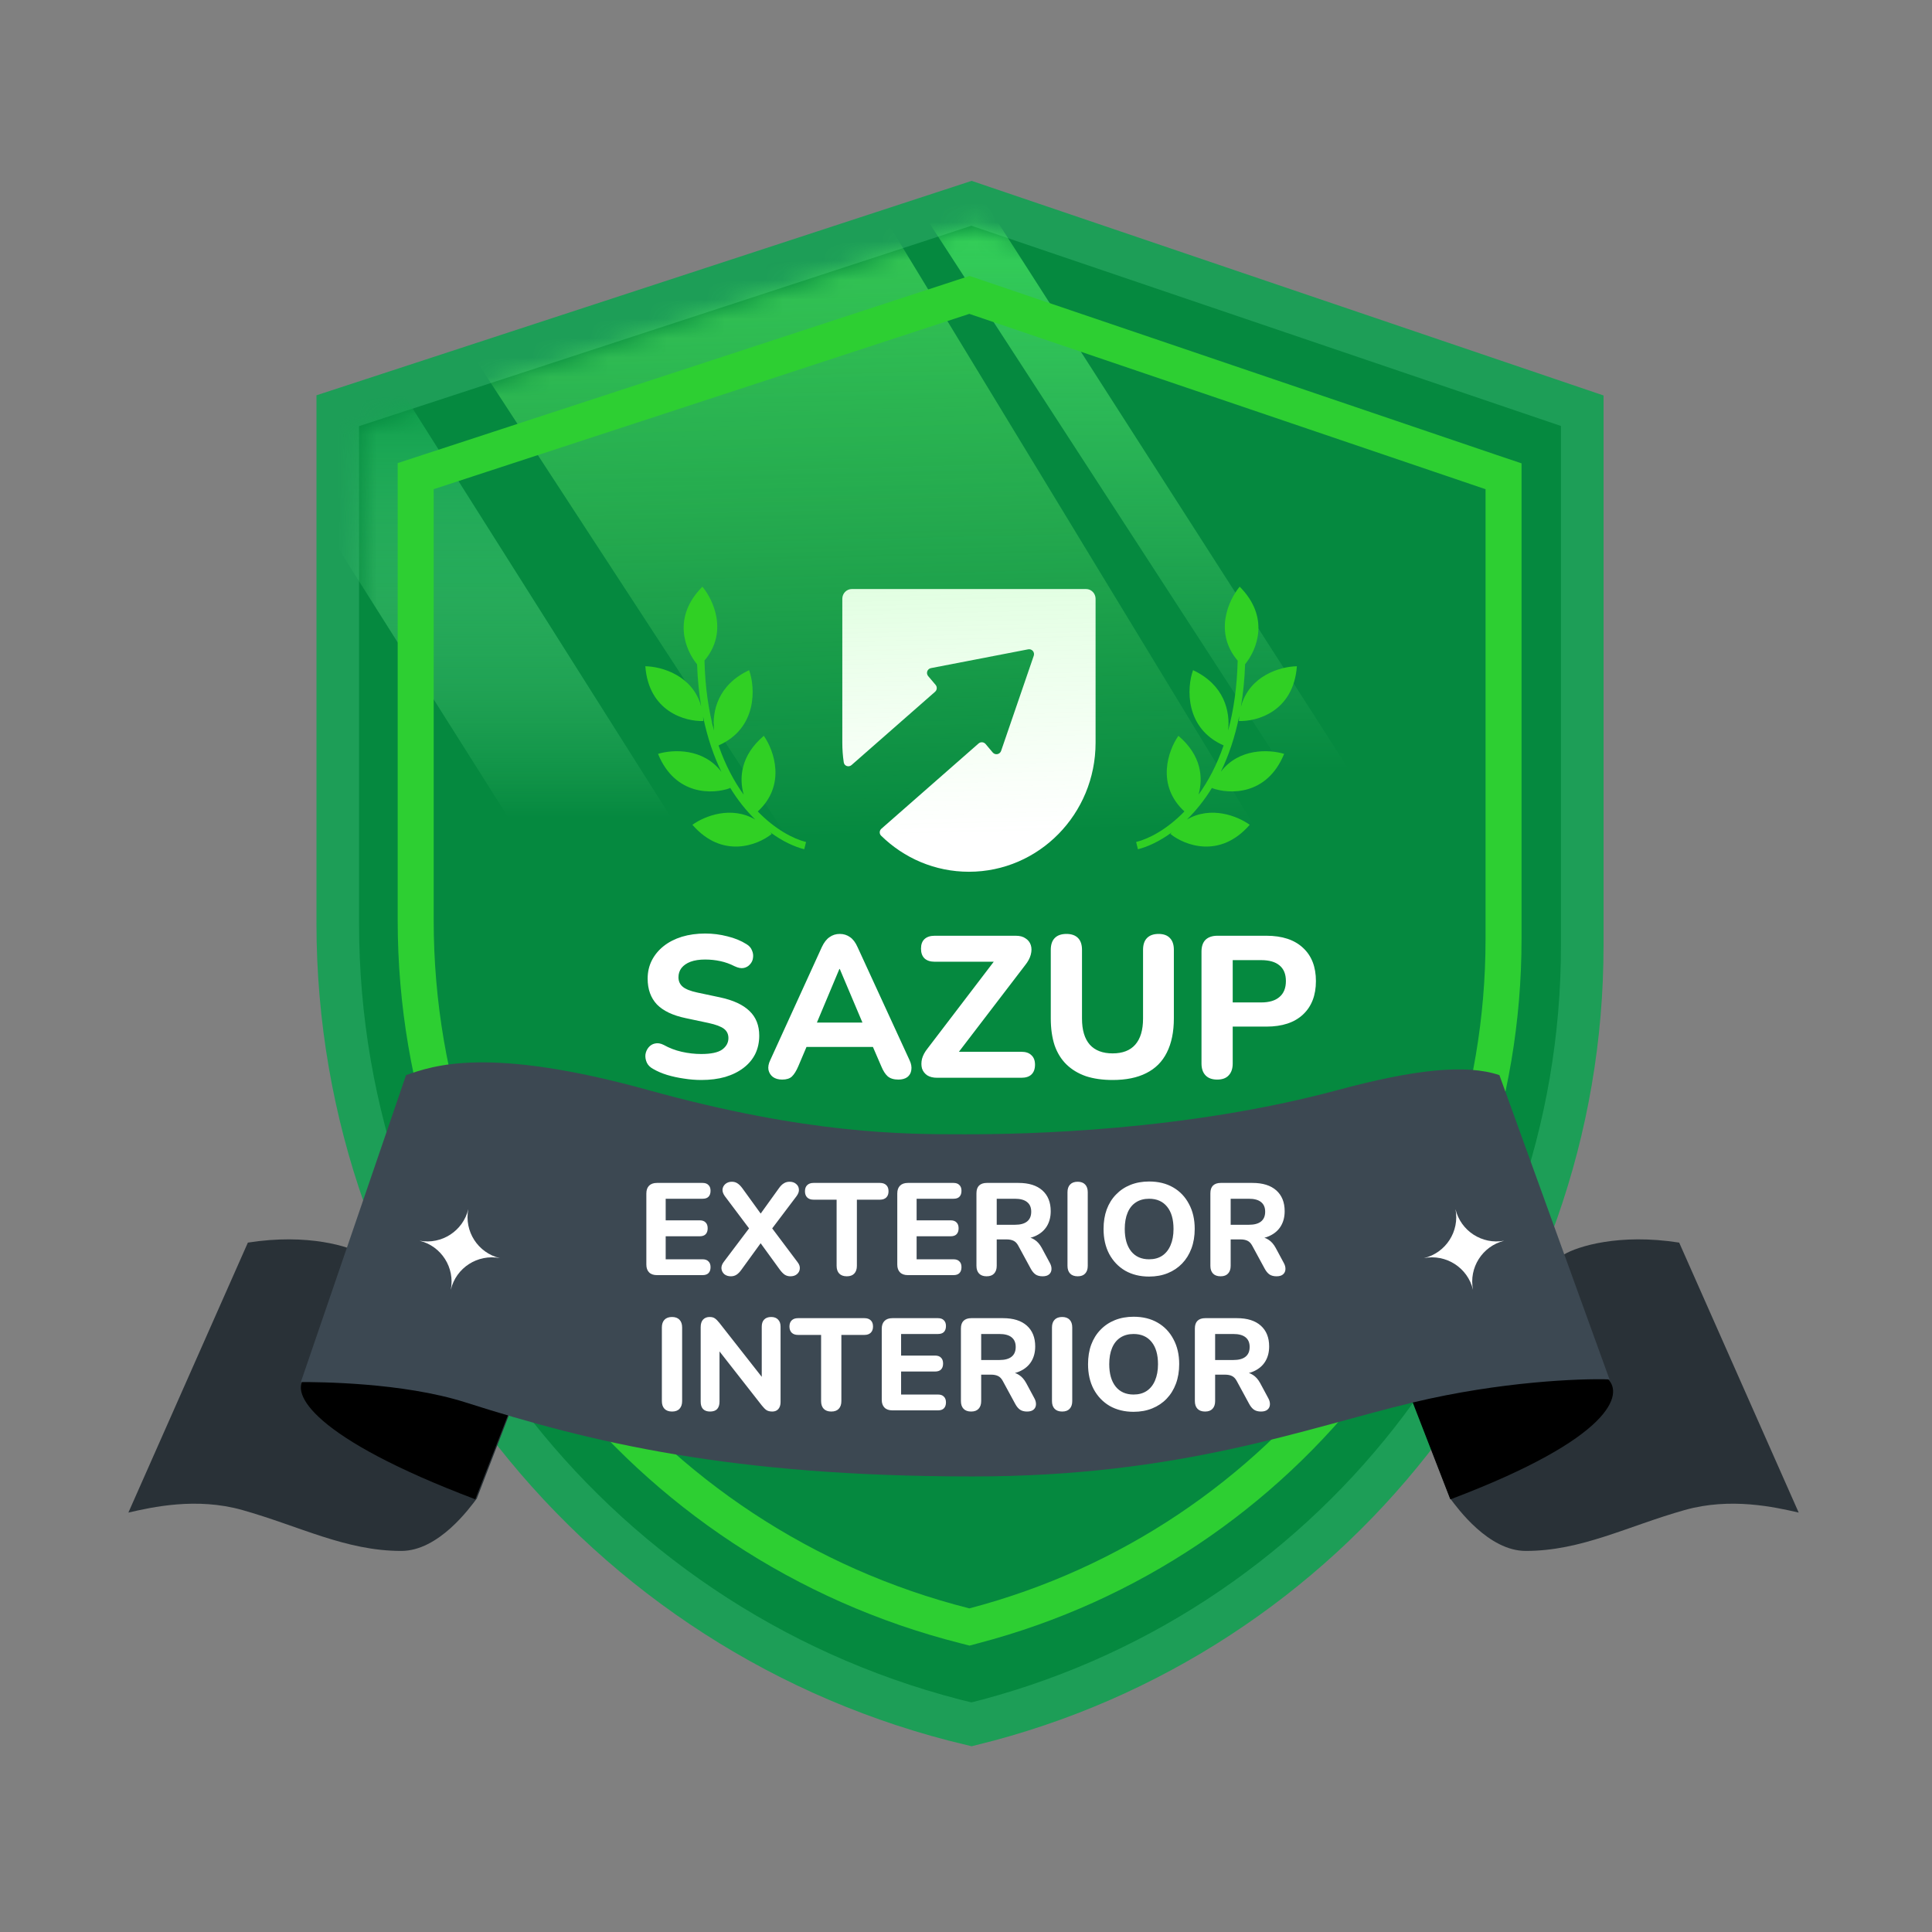 <svg width="100" height="100" viewBox="0 0 100 100" fill="none" xmlns="http://www.w3.org/2000/svg">
<rect x="0" y="0" width="100" height="100" fill="#808080" stroke="none"/>
<path d="M50.286 10.523L17.482 21.259V47.791C17.482 67.545 31.062 84.708 50.286 89.252C68.846 84.7 81.897 68.061 81.897 48.951V21.259L50.286 10.523Z" fill="#05893F" stroke="#1D9E57" stroke-width="2.204"/>
<mask id="mask0_2135_249040" style="mask-type:alpha" maskUnits="userSpaceOnUse" x="18" y="11" width="64" height="79">
<path d="M50.329 11.684L18.623 22.065V48.902C18.623 68.04 31.697 84.703 50.287 89.254C68.769 84.721 81.642 67.986 81.284 48.959L80.776 22.065L50.329 11.684Z" fill="#2D81F7"/>
</mask>
<g mask="url(#mask0_2135_249040)">
<path d="M44.093 30.488C43.819 30.488 43.598 30.714 43.598 30.993V38.445C43.598 38.79 43.623 39.129 43.673 39.46C43.701 39.651 43.929 39.727 44.075 39.6L48.4 35.805C48.504 35.714 48.516 35.556 48.427 35.45L48.041 34.994C47.916 34.846 47.996 34.618 48.187 34.581L53.219 33.609C53.411 33.572 53.571 33.756 53.507 33.941L51.817 38.866C51.753 39.053 51.511 39.098 51.383 38.948L51.013 38.509C50.921 38.401 50.758 38.388 50.651 38.482L45.621 42.895C45.513 42.99 45.505 43.156 45.607 43.256C46.786 44.412 48.388 45.122 50.153 45.122C53.773 45.122 56.707 42.133 56.707 38.445V30.993C56.707 30.714 56.486 30.488 56.212 30.488H44.093Z" fill="white"/>
<path d="M36.874 -3.395H10.256L40.837 43.478H65.362L36.874 -3.395Z" fill="url(#paint0_linear_2135_249040)"/>
<path d="M10.339 3.707H1.916L28.751 46.176H37.175L10.339 3.707Z" fill="url(#paint1_linear_2135_249040)"/>
<path d="M40.521 -5.844H36.815L70.526 46.091H73.833L40.521 -5.844Z" fill="url(#paint2_linear_2135_249040)"/>
</g>
<path d="M77.823 48.612C77.823 65.312 66.562 79.91 50.41 84.151L50.178 84.213L49.945 84.153C33.227 79.923 21.516 64.881 21.516 47.636V24.645L22.157 24.435L49.884 15.36L50.179 15.264L50.473 15.364L77.191 24.439L77.823 24.652V48.612Z" stroke="#2DCF32" stroke-width="1.863"/>
<path d="M86.914 64.317C83.799 63.828 81.646 64.52 80.959 64.927H70.955L72.788 71.647L75.062 77.56C75.444 78.069 77.044 80.276 78.973 80.276C81.858 80.276 84.222 78.999 87.2 78.159C89.582 77.487 91.878 78.011 93.1 78.291L86.914 64.317Z" fill="#293137"/>
<path d="M12.83 64.317C15.945 63.828 18.099 64.52 18.786 64.927H28.789L26.956 71.647L24.682 77.56C24.3 78.069 22.7 80.276 20.771 80.276C17.887 80.276 15.523 78.999 12.544 78.159C10.162 77.487 7.866 78.011 6.645 78.291L12.83 64.317Z" fill="#293137"/>
<path d="M24.6 77.602C16.161 74.41 14.976 72.079 15.787 71.313C21.251 70.88 25.66 71.493 26.832 71.854L24.6 77.602Z" fill="black"/>
<path d="M75.069 77.608C83.509 74.416 84.031 72.143 83.22 71.377C77.756 70.944 74.01 71.499 72.838 71.86L75.069 77.608Z" fill="black"/>
<path d="M21.017 55.648L15.572 71.535C16.436 71.535 20.827 71.546 24.093 72.587C30.621 74.668 37.852 76.421 50.363 76.421C61.105 76.421 67.518 73.936 73.152 72.587C77.659 71.508 81.801 71.344 83.308 71.397L77.609 55.648C75.881 55.065 73.205 55.352 69.231 56.423C61.345 58.547 53.102 58.711 49.982 58.711L49.91 58.711C46.787 58.711 41.82 58.711 33.557 56.423C25.23 54.117 22.405 55.168 21.017 55.648Z" fill="#3C4852"/>
<path fill-rule="evenodd" clip-rule="evenodd" d="M21.725 64.222C22.847 64.503 23.556 65.616 23.333 66.755L23.334 66.755C23.605 65.618 24.727 64.896 25.874 65.12C24.737 64.85 24.016 63.73 24.24 62.584C23.969 63.711 22.863 64.429 21.725 64.221L21.725 64.222Z" fill="white"/>
<path fill-rule="evenodd" clip-rule="evenodd" d="M77.849 64.222C76.727 64.503 76.018 65.616 76.242 66.755L76.241 66.755C75.969 65.618 74.848 64.896 73.701 65.12C74.837 64.85 75.558 63.73 75.335 62.584C75.605 63.711 76.712 64.429 77.849 64.221L77.849 64.222Z" fill="white"/>
<path d="M64.166 30.367C63.587 31.061 62.824 32.737 64.062 34.195C64.029 35.581 63.848 36.782 63.567 37.819C63.679 36.83 63.381 35.453 61.752 34.688C61.425 35.592 61.323 37.698 63.334 38.582C62.982 39.605 62.53 40.445 62.038 41.126C62.279 40.252 62.189 39.1 60.994 38.086C60.463 38.843 59.826 40.638 61.306 42C60.403 42.932 59.466 43.417 58.806 43.582L58.899 43.957C59.396 43.833 60.012 43.554 60.651 43.086C60.629 43.113 60.605 43.139 60.582 43.167C61.305 43.75 63.138 44.472 64.686 42.691C64.052 42.236 62.68 41.695 61.438 42.417C61.895 41.968 62.345 41.416 62.752 40.746C62.746 40.761 62.739 40.776 62.733 40.792C63.606 41.112 65.574 41.205 66.466 39.02C65.689 38.784 64.125 38.718 63.19 39.945C63.587 39.13 63.917 38.173 64.142 37.059C64.132 37.143 64.125 37.23 64.121 37.319C65.049 37.355 66.95 36.839 67.127 34.485C66.278 34.5 64.669 34.957 64.231 36.578C64.344 35.901 64.42 35.169 64.446 34.38C65.062 33.631 65.745 31.952 64.166 30.367Z" fill="#30D024"/>
<path d="M36.356 30.367C36.935 31.061 37.697 32.733 36.464 34.19C36.497 35.578 36.679 36.781 36.96 37.819C36.848 36.83 37.146 35.454 38.774 34.688C39.101 35.592 39.204 37.699 37.192 38.583C37.545 39.608 37.999 40.448 38.492 41.13C38.249 40.256 38.338 39.102 39.535 38.086C40.066 38.843 40.703 40.639 39.222 42.001C40.124 42.932 41.061 43.417 41.721 43.582L41.627 43.957C41.128 43.832 40.51 43.551 39.868 43.08C39.893 43.109 39.918 43.137 39.942 43.167C39.219 43.75 37.387 44.472 35.839 42.691C36.473 42.235 37.848 41.694 39.092 42.42C38.63 41.968 38.177 41.411 37.768 40.734C37.775 40.754 37.784 40.772 37.791 40.792C36.919 41.112 34.951 41.205 34.059 39.02C34.837 38.783 36.406 38.718 37.341 39.952C36.946 39.142 36.616 38.193 36.391 37.089C36.398 37.164 36.405 37.24 36.408 37.319C35.48 37.355 33.579 36.839 33.402 34.485C34.247 34.5 35.846 34.953 36.292 36.555C36.181 35.886 36.108 35.164 36.081 34.386C35.464 33.64 34.773 31.957 36.356 30.367Z" fill="#30D024"/>
<path d="M36.296 55.9C36.004 55.9 35.705 55.876 35.399 55.827C35.1 55.785 34.812 55.723 34.533 55.639C34.262 55.556 34.019 55.452 33.804 55.326C33.651 55.243 33.543 55.135 33.48 55.003C33.418 54.864 33.394 54.725 33.407 54.586C33.428 54.447 33.48 54.325 33.564 54.221C33.654 54.11 33.765 54.04 33.897 54.013C34.036 53.978 34.189 54.002 34.356 54.086C34.641 54.245 34.95 54.364 35.284 54.44C35.625 54.517 35.962 54.555 36.296 54.555C36.803 54.555 37.164 54.478 37.38 54.325C37.596 54.166 37.703 53.967 37.703 53.731C37.703 53.529 37.627 53.37 37.474 53.251C37.321 53.133 37.053 53.032 36.671 52.949L35.493 52.699C34.825 52.56 34.328 52.323 34.002 51.99C33.682 51.649 33.522 51.204 33.522 50.655C33.522 50.308 33.595 49.991 33.741 49.706C33.887 49.421 34.092 49.175 34.356 48.966C34.62 48.758 34.933 48.598 35.295 48.486C35.663 48.375 36.066 48.319 36.504 48.319C36.893 48.319 37.276 48.368 37.651 48.465C38.026 48.556 38.357 48.691 38.642 48.872C38.781 48.956 38.874 49.063 38.923 49.195C38.979 49.321 38.996 49.449 38.975 49.581C38.961 49.706 38.909 49.818 38.819 49.915C38.736 50.012 38.628 50.075 38.496 50.102C38.364 50.13 38.204 50.099 38.016 50.009C37.787 49.891 37.543 49.804 37.286 49.748C37.029 49.692 36.765 49.665 36.494 49.665C36.202 49.665 35.952 49.703 35.743 49.779C35.541 49.856 35.385 49.964 35.274 50.102C35.169 50.242 35.117 50.401 35.117 50.582C35.117 50.784 35.19 50.947 35.336 51.072C35.482 51.197 35.736 51.298 36.097 51.375L37.276 51.625C37.957 51.771 38.464 52.007 38.798 52.334C39.132 52.654 39.298 53.078 39.298 53.606C39.298 53.953 39.229 54.27 39.09 54.555C38.951 54.833 38.749 55.073 38.485 55.274C38.221 55.476 37.905 55.632 37.536 55.743C37.168 55.848 36.754 55.9 36.296 55.9ZM40.485 55.879C40.29 55.879 40.13 55.834 40.005 55.743C39.887 55.653 39.811 55.531 39.776 55.379C39.748 55.226 39.779 55.055 39.87 54.868L42.539 49.018C42.65 48.782 42.782 48.611 42.935 48.507C43.088 48.396 43.266 48.34 43.467 48.34C43.669 48.34 43.846 48.396 43.999 48.507C44.152 48.611 44.28 48.782 44.385 49.018L47.075 54.868C47.165 55.055 47.196 55.229 47.169 55.389C47.148 55.542 47.078 55.663 46.96 55.754C46.842 55.837 46.689 55.879 46.501 55.879C46.265 55.879 46.081 55.823 45.949 55.712C45.824 55.601 45.712 55.427 45.615 55.191L44.989 53.742L45.636 54.19H41.288L41.934 53.742L41.319 55.191C41.215 55.434 41.104 55.611 40.986 55.723C40.874 55.827 40.707 55.879 40.485 55.879ZM43.446 50.155L42.112 53.335L41.83 52.928H45.094L44.812 53.335L43.467 50.155H43.446ZM48.505 55.785C48.296 55.785 48.126 55.743 47.994 55.66C47.862 55.57 47.772 55.452 47.723 55.306C47.681 55.153 47.681 54.986 47.723 54.805C47.772 54.624 47.869 54.444 48.015 54.263L51.81 49.289V49.779H48.38C48.15 49.779 47.973 49.72 47.848 49.602C47.73 49.484 47.671 49.317 47.671 49.102C47.671 48.886 47.73 48.723 47.848 48.611C47.973 48.493 48.15 48.434 48.38 48.434H52.571C52.787 48.434 52.957 48.479 53.082 48.57C53.214 48.653 53.305 48.768 53.353 48.914C53.402 49.06 53.402 49.227 53.353 49.414C53.305 49.595 53.207 49.776 53.062 49.957L49.266 54.92V54.44H52.863C53.093 54.44 53.267 54.499 53.385 54.617C53.51 54.729 53.572 54.892 53.572 55.107C53.572 55.33 53.51 55.5 53.385 55.618C53.267 55.73 53.093 55.785 52.863 55.785H48.505ZM57.589 55.9C57.068 55.9 56.605 55.834 56.202 55.702C55.806 55.563 55.472 55.361 55.201 55.097C54.93 54.833 54.725 54.503 54.586 54.106C54.454 53.703 54.388 53.237 54.388 52.709V49.164C54.388 48.893 54.458 48.688 54.597 48.549C54.736 48.41 54.937 48.34 55.201 48.34C55.459 48.34 55.657 48.41 55.796 48.549C55.935 48.688 56.004 48.893 56.004 49.164V52.72C56.004 53.318 56.14 53.769 56.411 54.075C56.682 54.374 57.075 54.523 57.589 54.523C58.103 54.523 58.493 54.374 58.757 54.075C59.028 53.769 59.164 53.318 59.164 52.72V49.164C59.164 48.893 59.233 48.688 59.372 48.549C59.511 48.41 59.709 48.34 59.967 48.34C60.224 48.34 60.418 48.41 60.55 48.549C60.689 48.688 60.759 48.893 60.759 49.164V52.709C60.759 53.411 60.637 54.002 60.394 54.482C60.158 54.955 59.803 55.309 59.33 55.545C58.865 55.782 58.284 55.9 57.589 55.9ZM63.002 55.879C62.738 55.879 62.537 55.806 62.398 55.66C62.259 55.514 62.189 55.309 62.189 55.045V49.258C62.189 48.987 62.259 48.782 62.398 48.643C62.544 48.504 62.749 48.434 63.013 48.434H65.546C66.367 48.434 66.999 48.643 67.444 49.06C67.889 49.47 68.112 50.043 68.112 50.78C68.112 51.517 67.889 52.094 67.444 52.511C66.999 52.928 66.367 53.137 65.546 53.137H63.805V55.045C63.805 55.309 63.736 55.514 63.597 55.66C63.465 55.806 63.267 55.879 63.002 55.879ZM63.805 51.886H65.275C65.692 51.886 66.009 51.792 66.224 51.604C66.447 51.416 66.558 51.142 66.558 50.78C66.558 50.419 66.447 50.148 66.224 49.967C66.009 49.786 65.692 49.696 65.275 49.696H63.805V51.886Z" fill="white"/>
<path d="M34.003 66C33.827 66 33.691 65.953 33.597 65.858C33.502 65.763 33.455 65.628 33.455 65.452V61.777C33.455 61.601 33.502 61.465 33.597 61.37C33.691 61.276 33.827 61.228 34.003 61.228H36.365C36.5 61.228 36.602 61.264 36.669 61.337C36.742 61.404 36.778 61.504 36.778 61.635C36.778 61.77 36.742 61.874 36.669 61.946C36.602 62.014 36.5 62.047 36.365 62.047H34.456V63.164H36.209C36.349 63.164 36.453 63.2 36.52 63.272C36.593 63.34 36.629 63.442 36.629 63.577C36.629 63.712 36.593 63.816 36.52 63.888C36.453 63.956 36.349 63.99 36.209 63.99H34.456V65.181H36.365C36.5 65.181 36.602 65.217 36.669 65.289C36.742 65.357 36.778 65.456 36.778 65.587C36.778 65.722 36.742 65.826 36.669 65.898C36.602 65.966 36.5 66 36.365 66H34.003ZM37.831 66.061C37.695 66.061 37.582 66.025 37.492 65.953C37.406 65.876 37.357 65.783 37.343 65.675C37.33 65.562 37.366 65.447 37.451 65.33L38.947 63.347V63.814L37.512 61.905C37.427 61.783 37.388 61.668 37.397 61.56C37.411 61.447 37.461 61.355 37.546 61.282C37.636 61.206 37.747 61.167 37.878 61.167C37.991 61.167 38.088 61.194 38.169 61.249C38.255 61.303 38.34 61.389 38.426 61.506L39.543 63.049H39.204L40.314 61.506C40.4 61.384 40.486 61.298 40.572 61.249C40.657 61.194 40.757 61.167 40.869 61.167C41.005 61.167 41.115 61.203 41.201 61.276C41.291 61.348 41.341 61.44 41.35 61.553C41.364 61.661 41.325 61.779 41.235 61.905L39.793 63.814V63.347L41.282 65.33C41.373 65.447 41.411 65.562 41.397 65.675C41.388 65.783 41.339 65.876 41.248 65.953C41.163 66.025 41.05 66.061 40.91 66.061C40.802 66.061 40.705 66.034 40.619 65.98C40.538 65.925 40.452 65.838 40.362 65.716L39.198 64.112H39.543L38.379 65.716C38.293 65.838 38.207 65.925 38.121 65.98C38.036 66.034 37.939 66.061 37.831 66.061ZM43.831 66.061C43.66 66.061 43.529 66.013 43.438 65.919C43.348 65.824 43.303 65.691 43.303 65.519V62.095H42.105C41.965 62.095 41.857 62.056 41.78 61.98C41.703 61.903 41.665 61.797 41.665 61.661C41.665 61.522 41.703 61.416 41.78 61.343C41.857 61.267 41.965 61.228 42.105 61.228H45.55C45.69 61.228 45.798 61.267 45.875 61.343C45.952 61.416 45.99 61.522 45.99 61.661C45.99 61.797 45.952 61.903 45.875 61.98C45.798 62.056 45.69 62.095 45.55 62.095H44.352V65.519C44.352 65.691 44.307 65.824 44.217 65.919C44.131 66.013 44.002 66.061 43.831 66.061ZM46.991 66C46.815 66 46.679 65.953 46.585 65.858C46.49 65.763 46.443 65.628 46.443 65.452V61.777C46.443 61.601 46.49 61.465 46.585 61.37C46.679 61.276 46.815 61.228 46.991 61.228H49.353C49.488 61.228 49.59 61.264 49.657 61.337C49.73 61.404 49.766 61.504 49.766 61.635C49.766 61.77 49.73 61.874 49.657 61.946C49.59 62.014 49.488 62.047 49.353 62.047H47.444V63.164H49.197C49.337 63.164 49.441 63.2 49.508 63.272C49.581 63.34 49.617 63.442 49.617 63.577C49.617 63.712 49.581 63.816 49.508 63.888C49.441 63.956 49.337 63.99 49.197 63.99H47.444V65.181H49.353C49.488 65.181 49.59 65.217 49.657 65.289C49.73 65.357 49.766 65.456 49.766 65.587C49.766 65.722 49.73 65.826 49.657 65.898C49.59 65.966 49.488 66 49.353 66H46.991ZM51.068 66.061C50.897 66.061 50.766 66.013 50.676 65.919C50.586 65.824 50.541 65.691 50.541 65.519V61.763C50.541 61.587 50.586 61.454 50.676 61.364C50.771 61.273 50.904 61.228 51.075 61.228H52.72C53.252 61.228 53.663 61.357 53.952 61.614C54.24 61.871 54.385 62.23 54.385 62.69C54.385 62.988 54.319 63.245 54.189 63.462C54.058 63.678 53.868 63.845 53.62 63.963C53.376 64.08 53.076 64.139 52.72 64.139L52.774 64.024H53.051C53.241 64.024 53.406 64.071 53.546 64.166C53.69 64.256 53.814 64.396 53.918 64.585L54.337 65.364C54.401 65.477 54.43 65.587 54.425 65.695C54.421 65.804 54.38 65.892 54.304 65.959C54.227 66.027 54.114 66.061 53.965 66.061C53.816 66.061 53.694 66.029 53.6 65.966C53.51 65.903 53.428 65.806 53.356 65.675L52.706 64.477C52.639 64.351 52.555 64.265 52.456 64.22C52.361 64.175 52.244 64.152 52.104 64.152H51.59V65.519C51.59 65.691 51.544 65.824 51.454 65.919C51.368 66.013 51.24 66.061 51.068 66.061ZM51.59 63.394H52.53C52.81 63.394 53.02 63.338 53.16 63.225C53.304 63.112 53.376 62.943 53.376 62.717C53.376 62.496 53.304 62.329 53.16 62.217C53.02 62.104 52.81 62.047 52.53 62.047H51.59V63.394ZM55.781 66.061C55.61 66.061 55.479 66.013 55.389 65.919C55.298 65.824 55.253 65.691 55.253 65.519V61.709C55.253 61.537 55.298 61.404 55.389 61.31C55.479 61.215 55.61 61.167 55.781 61.167C55.948 61.167 56.077 61.215 56.167 61.31C56.257 61.404 56.302 61.537 56.302 61.709V65.519C56.302 65.691 56.257 65.824 56.167 65.919C56.081 66.013 55.953 66.061 55.781 66.061ZM59.476 66.075C59.007 66.075 58.594 65.973 58.237 65.77C57.885 65.562 57.61 65.273 57.411 64.903C57.217 64.534 57.12 64.103 57.12 63.611C57.12 63.236 57.175 62.9 57.283 62.602C57.396 62.3 57.556 62.043 57.763 61.831C57.971 61.614 58.219 61.447 58.508 61.33C58.801 61.213 59.124 61.154 59.476 61.154C59.954 61.154 60.369 61.255 60.721 61.459C61.073 61.661 61.346 61.948 61.54 62.318C61.739 62.684 61.838 63.112 61.838 63.604C61.838 63.978 61.782 64.317 61.669 64.619C61.556 64.922 61.396 65.181 61.188 65.398C60.98 65.614 60.732 65.781 60.444 65.898C60.155 66.016 59.832 66.075 59.476 66.075ZM59.476 65.181C59.742 65.181 59.968 65.12 60.153 64.998C60.342 64.872 60.486 64.692 60.586 64.457C60.69 64.218 60.741 63.936 60.741 63.611C60.741 63.114 60.631 62.731 60.41 62.46C60.189 62.185 59.877 62.047 59.476 62.047C59.214 62.047 58.988 62.108 58.799 62.23C58.609 62.352 58.465 62.53 58.366 62.765C58.267 62.999 58.217 63.281 58.217 63.611C58.217 64.103 58.327 64.488 58.548 64.768C58.77 65.043 59.079 65.181 59.476 65.181ZM63.177 66.061C63.006 66.061 62.875 66.013 62.785 65.919C62.694 65.824 62.649 65.691 62.649 65.519V61.763C62.649 61.587 62.694 61.454 62.785 61.364C62.88 61.273 63.013 61.228 63.184 61.228H64.829C65.361 61.228 65.772 61.357 66.061 61.614C66.349 61.871 66.494 62.23 66.494 62.69C66.494 62.988 66.428 63.245 66.297 63.462C66.167 63.678 65.977 63.845 65.729 63.963C65.485 64.08 65.185 64.139 64.829 64.139L64.883 64.024H65.16C65.35 64.024 65.515 64.071 65.654 64.166C65.799 64.256 65.923 64.396 66.027 64.585L66.446 65.364C66.51 65.477 66.539 65.587 66.534 65.695C66.53 65.804 66.489 65.892 66.412 65.959C66.336 66.027 66.223 66.061 66.074 66.061C65.925 66.061 65.803 66.029 65.709 65.966C65.618 65.903 65.537 65.806 65.465 65.675L64.815 64.477C64.748 64.351 64.664 64.265 64.565 64.22C64.47 64.175 64.353 64.152 64.213 64.152H63.699V65.519C63.699 65.691 63.653 65.824 63.563 65.919C63.477 66.013 63.349 66.061 63.177 66.061ZM63.699 63.394H64.639C64.919 63.394 65.129 63.338 65.269 63.225C65.413 63.112 65.485 62.943 65.485 62.717C65.485 62.496 65.413 62.329 65.269 62.217C65.129 62.104 64.919 62.047 64.639 62.047H63.699V63.394ZM34.785 73.061C34.614 73.061 34.483 73.013 34.393 72.919C34.303 72.824 34.258 72.691 34.258 72.519V68.709C34.258 68.537 34.303 68.404 34.393 68.31C34.483 68.215 34.614 68.167 34.785 68.167C34.953 68.167 35.081 68.215 35.171 68.31C35.261 68.404 35.307 68.537 35.307 68.709V72.519C35.307 72.691 35.261 72.824 35.171 72.919C35.086 73.013 34.957 73.061 34.785 73.061ZM36.754 73.061C36.596 73.061 36.474 73.018 36.389 72.932C36.307 72.842 36.267 72.716 36.267 72.553V68.695C36.267 68.524 36.307 68.393 36.389 68.303C36.474 68.213 36.587 68.167 36.727 68.167C36.849 68.167 36.941 68.192 37.005 68.242C37.072 68.287 37.149 68.364 37.235 68.472L39.61 71.497H39.428V68.668C39.428 68.51 39.468 68.388 39.55 68.303C39.635 68.213 39.757 68.167 39.915 68.167C40.073 68.167 40.193 68.213 40.274 68.303C40.359 68.388 40.402 68.51 40.402 68.668V72.574C40.402 72.722 40.364 72.842 40.287 72.932C40.211 73.018 40.107 73.061 39.976 73.061C39.85 73.061 39.748 73.036 39.671 72.987C39.599 72.937 39.52 72.858 39.434 72.75L37.066 69.724H37.242V72.553C37.242 72.716 37.201 72.842 37.12 72.932C37.038 73.018 36.917 73.061 36.754 73.061ZM43.028 73.061C42.856 73.061 42.726 73.013 42.635 72.919C42.545 72.824 42.5 72.691 42.5 72.519V69.095H41.302C41.162 69.095 41.054 69.056 40.977 68.98C40.901 68.903 40.862 68.797 40.862 68.662C40.862 68.522 40.901 68.416 40.977 68.343C41.054 68.267 41.162 68.228 41.302 68.228H44.747C44.887 68.228 44.995 68.267 45.072 68.343C45.149 68.416 45.187 68.522 45.187 68.662C45.187 68.797 45.149 68.903 45.072 68.98C44.995 69.056 44.887 69.095 44.747 69.095H43.549V72.519C43.549 72.691 43.504 72.824 43.414 72.919C43.328 73.013 43.199 73.061 43.028 73.061ZM46.188 73C46.012 73 45.876 72.953 45.782 72.858C45.687 72.763 45.639 72.628 45.639 72.452V68.777C45.639 68.601 45.687 68.465 45.782 68.371C45.876 68.276 46.012 68.228 46.188 68.228H48.55C48.685 68.228 48.787 68.264 48.854 68.337C48.926 68.404 48.963 68.504 48.963 68.635C48.963 68.77 48.926 68.874 48.854 68.946C48.787 69.013 48.685 69.047 48.55 69.047H46.641V70.164H48.394C48.534 70.164 48.638 70.2 48.705 70.272C48.778 70.34 48.814 70.442 48.814 70.577C48.814 70.712 48.778 70.816 48.705 70.888C48.638 70.956 48.534 70.99 48.394 70.99H46.641V72.181H48.55C48.685 72.181 48.787 72.217 48.854 72.289C48.926 72.357 48.963 72.456 48.963 72.587C48.963 72.722 48.926 72.826 48.854 72.898C48.787 72.966 48.685 73 48.55 73H46.188ZM50.265 73.061C50.094 73.061 49.963 73.013 49.873 72.919C49.782 72.824 49.737 72.691 49.737 72.519V68.763C49.737 68.587 49.782 68.454 49.873 68.364C49.968 68.273 50.101 68.228 50.272 68.228H51.917C52.449 68.228 52.86 68.357 53.149 68.614C53.437 68.871 53.582 69.23 53.582 69.69C53.582 69.988 53.516 70.245 53.386 70.462C53.255 70.678 53.065 70.845 52.817 70.963C52.573 71.08 52.273 71.139 51.917 71.139L51.971 71.024H52.248C52.438 71.024 52.603 71.071 52.742 71.166C52.887 71.256 53.011 71.396 53.115 71.585L53.534 72.364C53.598 72.477 53.627 72.587 53.622 72.695C53.618 72.804 53.577 72.892 53.501 72.959C53.424 73.027 53.311 73.061 53.162 73.061C53.013 73.061 52.891 73.029 52.797 72.966C52.706 72.903 52.625 72.806 52.553 72.675L51.903 71.477C51.836 71.351 51.752 71.265 51.653 71.22C51.558 71.175 51.441 71.152 51.301 71.152H50.786V72.519C50.786 72.691 50.741 72.824 50.651 72.919C50.565 73.013 50.437 73.061 50.265 73.061ZM50.786 70.394H51.727C52.007 70.394 52.217 70.338 52.357 70.225C52.501 70.112 52.573 69.943 52.573 69.717C52.573 69.496 52.501 69.329 52.357 69.216C52.217 69.104 52.007 69.047 51.727 69.047H50.786V70.394ZM54.978 73.061C54.807 73.061 54.676 73.013 54.586 72.919C54.495 72.824 54.45 72.691 54.45 72.519V68.709C54.45 68.537 54.495 68.404 54.586 68.31C54.676 68.215 54.807 68.167 54.978 68.167C55.145 68.167 55.274 68.215 55.364 68.31C55.454 68.404 55.499 68.537 55.499 68.709V72.519C55.499 72.691 55.454 72.824 55.364 72.919C55.278 73.013 55.15 73.061 54.978 73.061ZM58.673 73.075C58.203 73.075 57.791 72.973 57.434 72.77C57.082 72.562 56.807 72.273 56.608 71.903C56.414 71.534 56.317 71.103 56.317 70.611C56.317 70.236 56.371 69.9 56.48 69.602C56.593 69.3 56.753 69.043 56.96 68.831C57.168 68.614 57.416 68.447 57.705 68.33C57.998 68.213 58.321 68.154 58.673 68.154C59.151 68.154 59.566 68.255 59.918 68.459C60.27 68.662 60.543 68.948 60.737 69.318C60.935 69.683 61.035 70.112 61.035 70.604C61.035 70.978 60.978 71.317 60.866 71.619C60.753 71.922 60.593 72.181 60.385 72.398C60.178 72.614 59.929 72.781 59.641 72.898C59.352 73.016 59.029 73.075 58.673 73.075ZM58.673 72.181C58.939 72.181 59.164 72.12 59.349 71.998C59.539 71.872 59.683 71.692 59.783 71.457C59.886 71.218 59.938 70.936 59.938 70.611C59.938 70.115 59.828 69.731 59.607 69.46C59.386 69.185 59.074 69.047 58.673 69.047C58.411 69.047 58.185 69.108 57.996 69.23C57.806 69.352 57.662 69.53 57.563 69.765C57.463 69.999 57.414 70.281 57.414 70.611C57.414 71.103 57.524 71.488 57.745 71.768C57.967 72.043 58.276 72.181 58.673 72.181ZM62.374 73.061C62.203 73.061 62.072 73.013 61.982 72.919C61.891 72.824 61.846 72.691 61.846 72.519V68.763C61.846 68.587 61.891 68.454 61.982 68.364C62.076 68.273 62.209 68.228 62.381 68.228H64.026C64.558 68.228 64.969 68.357 65.257 68.614C65.546 68.871 65.691 69.23 65.691 69.69C65.691 69.988 65.625 70.245 65.494 70.462C65.364 70.678 65.174 70.845 64.926 70.963C64.682 71.08 64.382 71.139 64.026 71.139L64.08 71.024H64.357C64.547 71.024 64.712 71.071 64.851 71.166C64.996 71.256 65.12 71.396 65.224 71.585L65.643 72.364C65.707 72.477 65.736 72.587 65.731 72.695C65.727 72.804 65.686 72.892 65.609 72.959C65.533 73.027 65.42 73.061 65.271 73.061C65.122 73.061 65 73.029 64.906 72.966C64.815 72.903 64.734 72.806 64.662 72.675L64.012 71.477C63.944 71.351 63.861 71.265 63.762 71.22C63.667 71.175 63.55 71.152 63.41 71.152H62.895V72.519C62.895 72.691 62.85 72.824 62.76 72.919C62.674 73.013 62.546 73.061 62.374 73.061ZM62.895 70.394H63.836C64.116 70.394 64.326 70.338 64.466 70.225C64.61 70.112 64.682 69.943 64.682 69.717C64.682 69.496 64.61 69.329 64.466 69.216C64.326 69.104 64.116 69.047 63.836 69.047H62.895V70.394Z" fill="white"/>
<defs>
<linearGradient id="paint0_linear_2135_249040" x1="41.254" y1="-15.659" x2="43.076" y2="57.924" gradientUnits="userSpaceOnUse">
<stop stop-color="#2DF745"/>
<stop offset="0.802" stop-color="#8EFF88" stop-opacity="0"/>
</linearGradient>
<linearGradient id="paint1_linear_2135_249040" x1="25.502" y1="3.707" x2="25.502" y2="65.029" gradientUnits="userSpaceOnUse">
<stop offset="0.24" stop-color="#059946"/>
<stop offset="0.63" stop-color="#88FFA2" stop-opacity="0"/>
</linearGradient>
<linearGradient id="paint2_linear_2135_249040" x1="60.4" y1="-5.844" x2="60.4" y2="55.479" gradientUnits="userSpaceOnUse">
<stop stop-color="#2DF748"/>
<stop offset="0.745" stop-color="#88FF98" stop-opacity="0"/>
</linearGradient>
</defs>
</svg>
